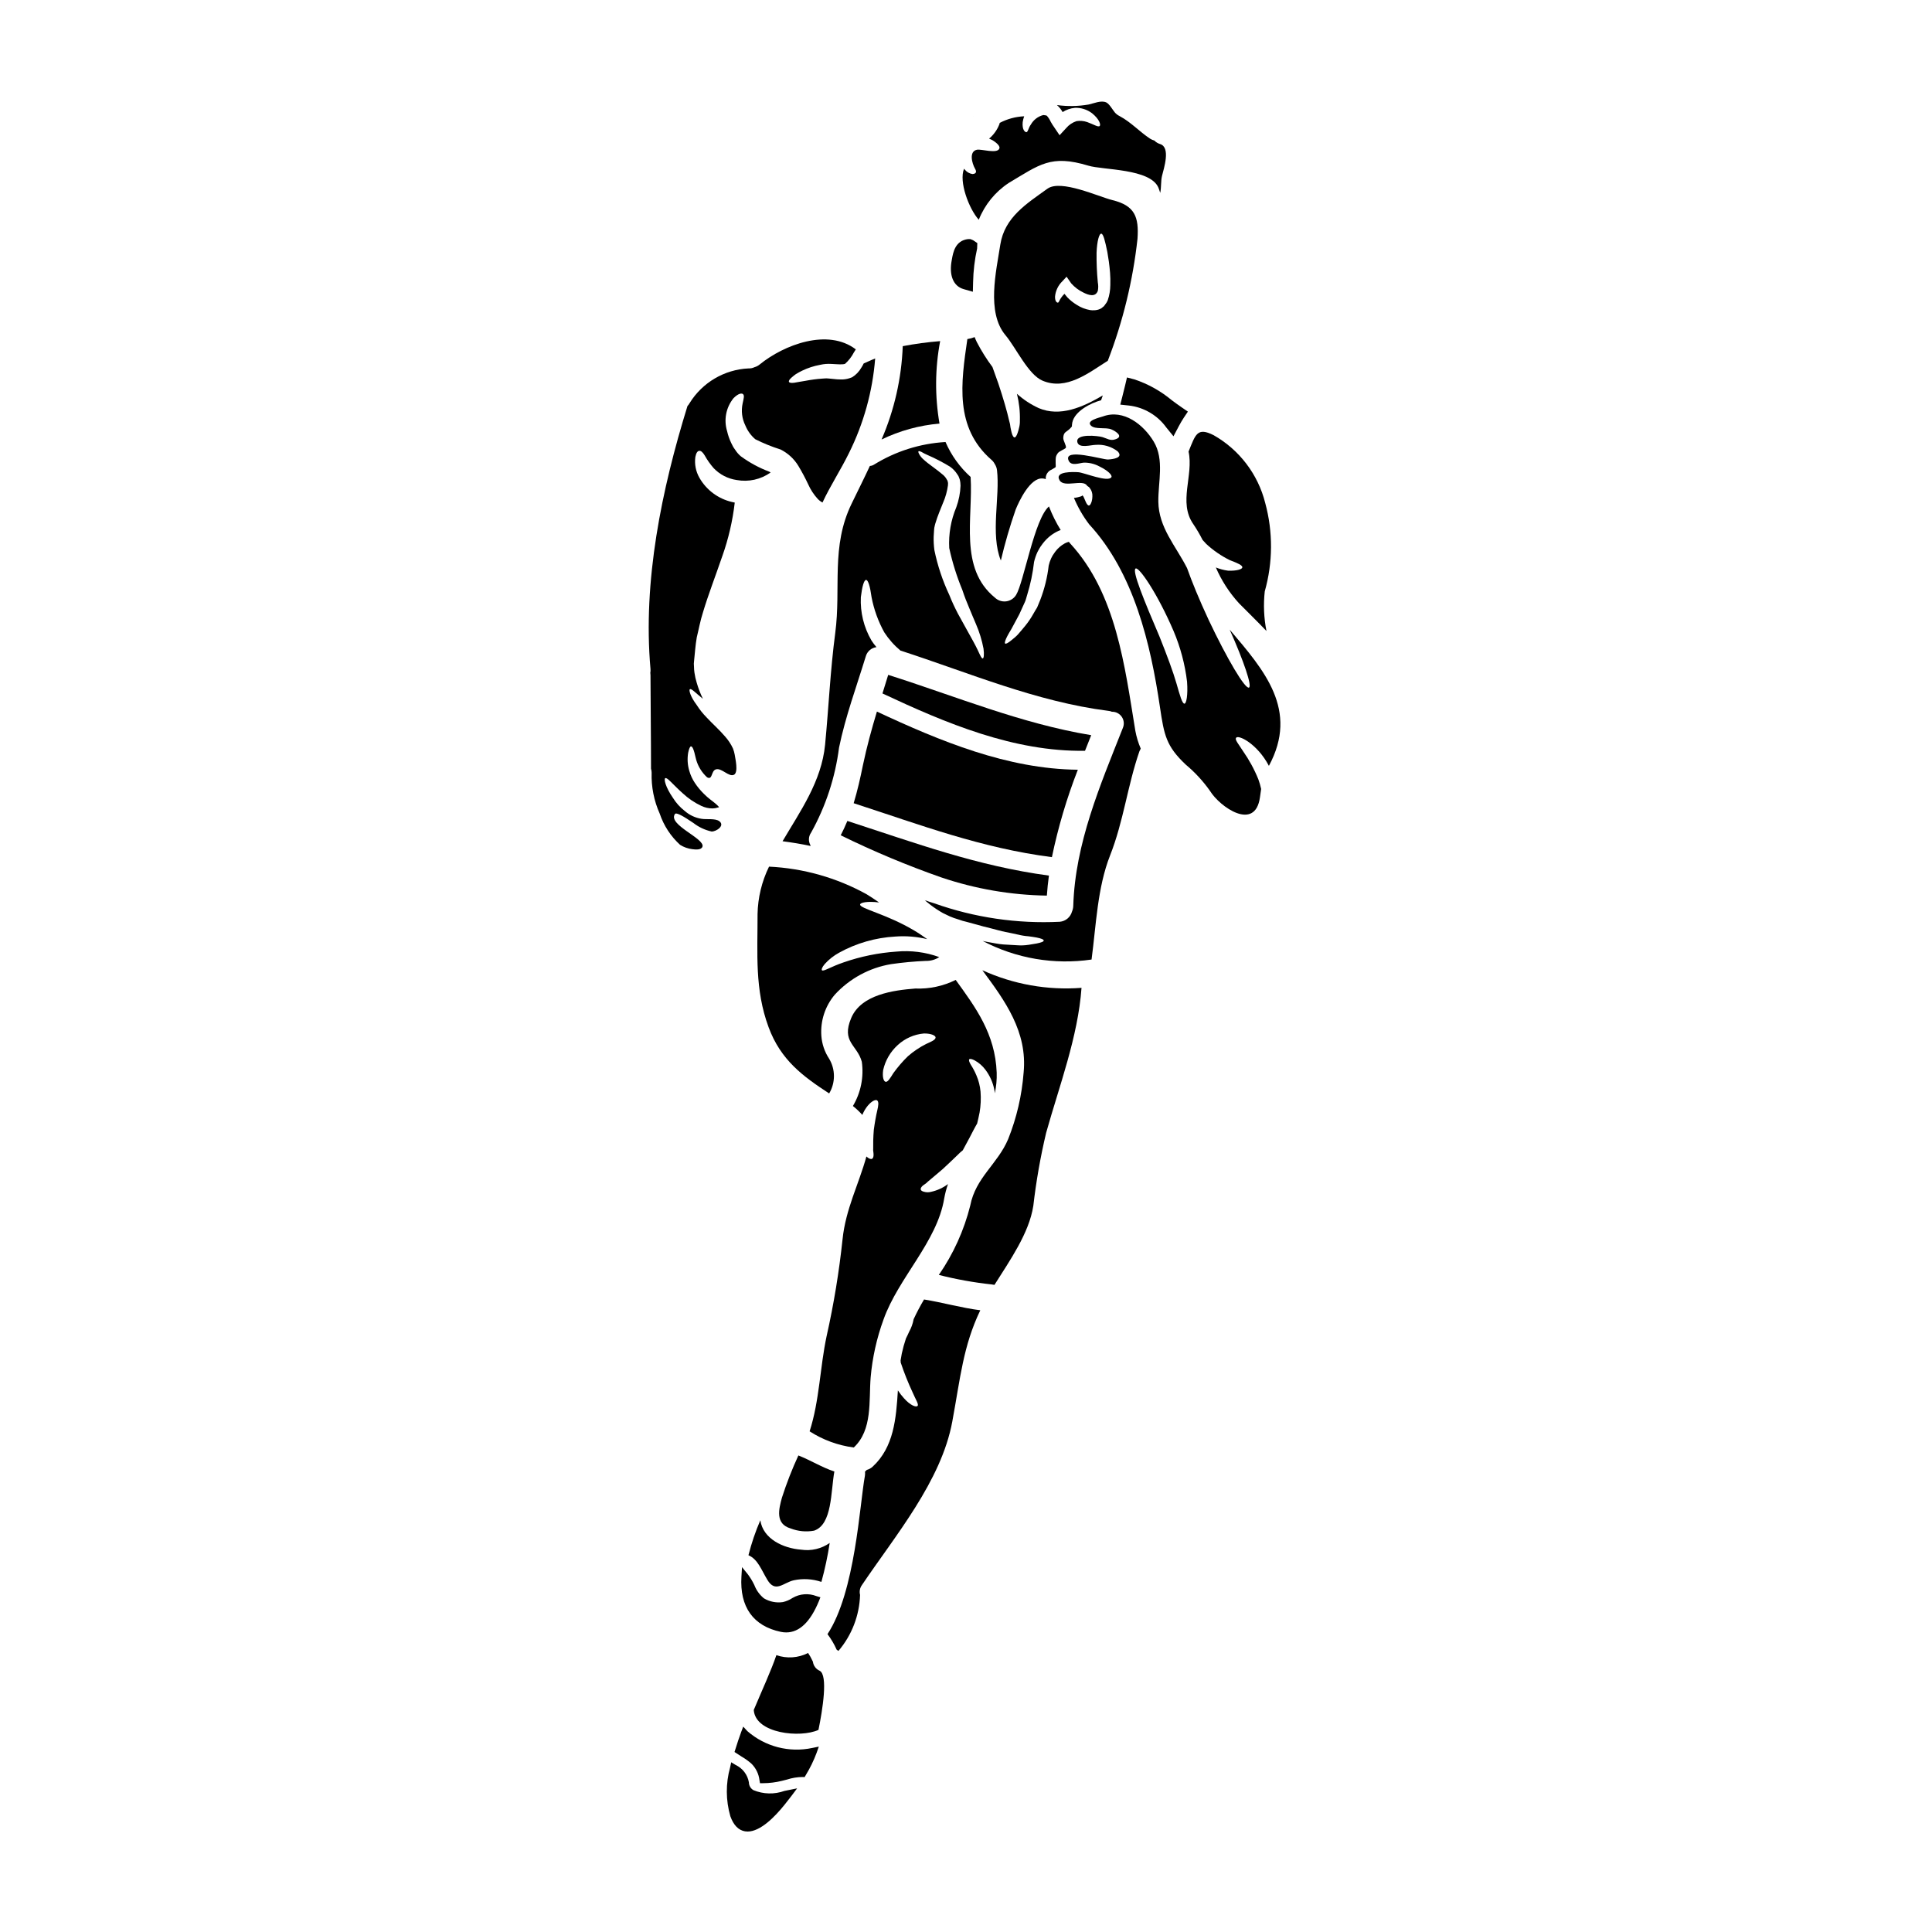 <?xml version="1.0" encoding="UTF-8"?>
<!-- Uploaded to: SVG Repo, www.svgrepo.com, Generator: SVG Repo Mixer Tools -->
<svg fill="#000000" width="800px" height="800px" version="1.1" viewBox="144 144 512 512" xmlns="http://www.w3.org/2000/svg">
 <g>
  <path d="m329.96 361c-1.668-0.25-3.227-0.977-4.496-2.09-1.234-0.957-2.289-2.125-3.117-3.453-1.996-2.879-2.473-5.043-2.043-5.231 0.523-0.285 1.926 1.594 4.59 3.973 1.473 1.379 3.148 2.516 4.973 3.375 0.922 0.438 1.93 0.668 2.949 0.668 0.484-0.008 0.965-0.086 1.426-0.238l0.188-0.047 0.141-0.047h0.004c-0.27-0.316-0.562-0.613-0.879-0.883-0.93-0.789-2.023-1.496-3.094-2.59-0.926-0.898-1.758-1.895-2.469-2.973-0.645-0.973-1.133-2.031-1.453-3.148-0.473-1.566-0.578-3.219-0.309-4.832 0.234-1.117 0.5-1.688 0.758-1.688 0.734 0.047 1.18 3.094 1.379 3.594 0.52 1.773 1.516 3.371 2.883 4.613 1.473 0.809 1.02-1.641 2.281-2.094 1.543-0.547 3.543 2.188 4.894 1.379 1.141-0.711 0.289-4.277 0.145-5.254l0.004-0.004c-0.102-0.574-0.262-1.141-0.477-1.688-0.516-1.113-1.191-2.144-2-3.066-1.617-1.906-3.496-3.543-4.926-5.09h0.004c-1.023-1.031-1.934-2.172-2.711-3.398-1.688-2.234-2.117-4-1.762-4.141 0.43-0.211 1.43 0.93 3.43 2.547-0.652-1.352-1.195-2.754-1.617-4.191-0.281-0.898-0.488-1.82-0.621-2.754-0.078-0.52-0.117-1.047-0.121-1.574-0.062-0.516-0.055-1.035 0.023-1.547 0.215-1.93 0.336-4.066 0.715-6.231 0.523-2.094 0.926-4.426 1.664-6.691 1.379-4.613 3.277-9.488 5.09-14.793h0.004c1.633-4.602 2.742-9.371 3.305-14.223-0.266-0.07-0.523-0.094-0.762-0.164-3.641-0.848-6.762-3.176-8.609-6.422-0.953-1.668-1.332-3.606-1.07-5.512 0.234-1.141 0.594-1.574 1.047-1.617 0.453-0.043 0.926 0.395 1.426 1.211v0.004c0.672 1.207 1.469 2.336 2.379 3.375 1.625 1.703 3.777 2.812 6.109 3.148 3.144 0.574 6.387-0.145 8.988-2l-0.355-0.211h0.004c-2.699-1.012-5.242-2.391-7.566-4.094-0.582-0.5-1.086-1.086-1.496-1.734-0.402-0.531-0.738-1.109-1.004-1.723-0.492-1.012-0.867-2.082-1.117-3.184-0.922-3.008-0.289-6.281 1.688-8.73 1.309-1.332 2.234-1.402 2.543-1.07 0.395 0.359 0.168 1.141-0.117 2.453-0.426 1.969-0.176 4.019 0.715 5.824 0.578 1.414 1.48 2.668 2.641 3.66 2.152 1.082 4.391 1.992 6.688 2.715 1.957 0.973 3.594 2.481 4.727 4.352 0.953 1.586 1.828 3.223 2.613 4.902 0.625 1.398 1.469 2.688 2.5 3.824 0.371 0.395 0.805 0.723 1.281 0.977 2.07-4.449 4.801-8.586 6.992-13.055 3.914-7.848 6.281-16.375 6.969-25.117-0.289 0.121-0.594 0.238-0.953 0.395-0.711 0.336-1.426 0.641-2.094 0.93-0.168 0.371-0.367 0.727-0.594 1.07-0.594 1.055-1.441 1.949-2.473 2.59l-0.141 0.047c-0.727 0.301-1.496 0.48-2.281 0.523-1.074 0.02-2.148-0.047-3.215-0.191-0.477-0.023-0.641-0.094-1.18-0.094-0.266-0.023-0.789 0.07-1.18 0.07-1.445 0.105-2.883 0.297-4.309 0.57-0.594 0.117-1.18 0.211-1.688 0.285-0.508 0.07-0.977 0.191-1.355 0.238-0.789 0.094-1.262 0.023-1.383-0.238-0.117-0.266 0.141-0.664 0.734-1.18h0.004c0.344-0.305 0.699-0.59 1.07-0.855 0.547-0.34 1.109-0.648 1.691-0.93 1.508-0.727 3.109-1.246 4.758-1.547 0.5-0.113 1.008-0.191 1.523-0.234 0.523-0.035 1.051-0.035 1.574 0 1 0.047 1.969 0.141 2.711 0.094 0.266 0 0.531-0.039 0.789-0.117 0.965-0.863 1.766-1.895 2.359-3.047l0.5-0.789c-7.422-5.66-19.027-1.234-25.473 3.996-0.398 0.332-0.859 0.574-1.355 0.711-0.504 0.246-1.059 0.359-1.617 0.336-6.398 0.305-12.234 3.742-15.602 9.191-0.156 0.285-0.348 0.551-0.57 0.785-6.824 22.082-11.867 46.316-9.797 69.668 0.031 0.34 0.016 0.684-0.047 1.02 0.027 0.207 0.043 0.414 0.047 0.621 0.023 8.266 0.141 16.531 0.141 24.797 0.105 0.34 0.16 0.695 0.164 1.047-0.117 3.738 0.613 7.457 2.144 10.867 1.07 3.172 2.926 6.016 5.398 8.266 0.98 0.613 2.086 1.004 3.234 1.145 0.789 0.094 2.332 0.285 2.684-0.641 0.789-2.164-9.297-5.828-7.277-8.684 0.359-0.5 2.281 0.617 4.852 2.363l0.004-0.004c1.426 1.117 3.082 1.895 4.852 2.285 1.258 0.023 3.637-1.574 2.019-2.754-1.094-0.773-3.352-0.391-4.637-0.609z"/>
  <path d="m402.31 425.02c1.121 0.617 2.094 1.473 2.856 2.5 1.152 1.539 1.949 3.32 2.328 5.207 0.07 0.309 0.094 0.664 0.141 1 0.391-1.797 0.559-3.633 0.5-5.473-0.395-10.297-5.566-17.242-10.867-24.57v0.004c-3.316 1.648-7 2.434-10.699 2.281-5.758 0.453-14.344 1.574-16.984 7.801-2.707 6.398 1.574 7.086 2.805 11.605v0.004c0.57 4.062-0.262 8.199-2.359 11.723 0.898 0.715 1.734 1.504 2.496 2.363 0.352-0.875 0.832-1.695 1.426-2.426 1.094-1.312 2.141-1.738 2.523-1.406 0.453 0.395 0.309 1.383 0 2.688-0.309 1.309-0.641 3.113-0.906 5.09-0.164 1.969-0.188 3.805-0.164 4.949-0.031 0.324-0.016 0.652 0.047 0.973 0.039 0.277 0.055 0.555 0.047 0.836-0.023 0.477-0.164 0.789-0.395 0.93-0.332 0.141-0.879-0.023-1.496-0.621-2 7.301-5.512 13.938-6.328 21.98v-0.004c-0.91 8.602-2.316 17.145-4.207 25.582-1.805 8.441-1.879 17.098-4.519 25.281 3.539 2.277 7.535 3.738 11.703 4.285 5.019-4.688 3.973-12.367 4.473-18.551 0.457-5.258 1.609-10.434 3.422-15.391 3.938-11.055 14.195-20.57 16.074-32.059 0.23-1.293 0.566-2.566 1-3.809-1.316 0.992-2.836 1.691-4.445 2.047-0.645 0.18-1.328 0.172-1.969-0.023-0.453-0.117-0.762-0.336-0.812-0.594-0.047-0.262 0.094-0.594 0.453-0.93 0.359-0.336 1-0.641 1.43-1.141 1.043-0.879 2.473-2.066 4.019-3.402 1.52-1.449 2.973-2.754 3.938-3.731h-0.004c0.406-0.422 0.844-0.816 1.309-1.18l1.781-3.305c0.734-1.406 1.406-2.754 2.023-3.781 0.234-0.953 0.453-1.902 0.641-2.879h0.004c0.316-1.848 0.402-3.723 0.258-5.59-0.137-1.484-0.504-2.938-1.094-4.305-0.414-0.988-0.914-1.934-1.496-2.832-0.43-0.734-0.57-1.234-0.395-1.426 0.18-0.188 0.707-0.086 1.445 0.297zm-12.844-4.375c-1.754 0.883-3.394 1.988-4.875 3.281-1.402 1.371-2.684 2.859-3.832 4.449-0.879 1.406-1.52 2.477-2.09 2.305-0.5-0.141-0.883-1.234-0.621-3.113 0.574-2.547 1.922-4.856 3.856-6.613 1.91-1.762 4.356-2.844 6.945-3.07 2.019-0.023 3.148 0.598 3.09 1.094-0.047 0.602-1.094 1.047-2.473 1.668z"/>
  <path d="m393.15 234.4c-3.324 0.266-6.637 0.711-9.914 1.336-0.32 8.52-2.223 16.906-5.613 24.734 4.816-2.332 10.02-3.758 15.352-4.215-1.246-7.234-1.188-14.637 0.176-21.855z"/>
  <path d="m366.8 365.36c8.664 4.254 17.574 7.984 26.684 11.176 9.012 3.043 18.438 4.664 27.945 4.809 0.117-1.785 0.309-3.543 0.547-5.305-18.895-2.519-35.391-8.633-53.414-14.484-0.547 1.297-1.117 2.555-1.762 3.805z"/>
  <path d="m344.76 386.28c0.023 10.371-0.789 19.934 2.926 29.945 3.211 8.727 9.16 13.055 16.055 17.551h-0.004c1.695-2.844 1.688-6.394-0.023-9.23-1.188-1.805-1.891-3.883-2.047-6.039-0.281-3.965 1-7.883 3.57-10.918 3.934-4.277 9.18-7.125 14.91-8.082 3.055-0.441 6.125-0.727 9.207-0.859 1.262 0.035 2.504-0.316 3.562-1.008-3.641-1.324-7.535-1.82-11.391-1.453-4.762 0.328-9.453 1.289-13.961 2.856-3.473 1.18-5.305 2.473-5.731 2.094-0.168-0.191-0.023-0.789 0.758-1.688 1.086-1.195 2.367-2.203 3.785-2.977 4.582-2.531 9.68-3.992 14.906-4.277 2.836-0.215 5.684 0.02 8.445 0.688-1.07-0.758-2.164-1.523-3.402-2.258-7.418-4.426-14.484-5.824-14.387-6.918 0.023-0.523 1.949-0.93 5.019-0.547-1.07-0.762-2.164-1.477-3.281-2.164v-0.004c-7.953-4.391-16.805-6.894-25.875-7.324-1.922 3.93-2.961 8.238-3.043 12.613z"/>
  <path d="m372.68 346.8c-0.688 3.402-1.453 6.777-2.449 10.059 17.738 5.754 33.816 11.891 52.535 14.293 1.641-7.898 3.938-15.648 6.871-23.164-18.691-0.188-36.484-7.586-53.246-15.41-1.406 4.66-2.688 9.344-3.711 14.223z"/>
  <path d="m427.62 257.52c0.711-0.734 0.309-0.332 0.547-1.543 0.641-3.047 4.969-5.211 7.633-5.902 0.141-0.43 0.312-0.859 0.453-1.281-5.301 3.113-11.32 5.777-17.004 3.352v-0.004c-2.098-0.965-4.035-2.238-5.754-3.781 0.582 2.316 0.848 4.699 0.785 7.086 0.023 0.641-0.047 1.281-0.211 1.898-0.121 0.547-0.266 1.023-0.395 1.402-0.266 0.762-0.547 1.18-0.812 1.18s-0.547-0.453-0.758-1.238c-0.094-0.395-0.211-0.855-0.309-1.402-0.055-0.605-0.172-1.203-0.355-1.781-0.547-2.453-1.574-5.996-2.856-9.84-0.547-1.523-1.07-2.996-1.574-4.402-1.551-2.074-2.93-4.273-4.125-6.57-0.215-0.395-0.395-0.883-0.594-1.359-0.621 0.25-1.266 0.426-1.93 0.523-1.688 11.605-3.449 23.449 6.398 32.012h0.004c0.352 0.305 0.645 0.676 0.852 1.094 0.324 0.484 0.527 1.039 0.598 1.617 0.836 7.062-1.805 16.957 1.023 23.973l-0.004 0.004c1.074-4.578 2.387-9.098 3.938-13.539 0.906-2.231 3.805-8.418 7.086-8.227v0.004c0.301 0.004 0.598 0.07 0.879 0.188-0.098-1.102 0.543-2.137 1.574-2.543 1.402-0.859 1.023-0.359 1.047-1.785 0.023-1.18-0.117-1.613 0.594-2.59 0.355-0.5 1.969-1.094 2.117-1.406 0.188-0.5-0.715-1.855-0.691-2.59 0.059-1.688 0.867-1.52 1.844-2.547z"/>
  <path d="m399.37 220.62 2.449 0.699 0.062-2.547v0.004c0.059-3 0.418-5.984 1.066-8.91l0.051-1.449-1.113-0.754-0.738-0.305h-0.582c-3.422 0.395-3.981 3.488-4.328 5.512-0.797 4.062 0.383 6.961 3.133 7.75z"/>
  <path d="m445.45 207.27c0.395-5.801-0.711-8.777-6.633-10.234-3.688-0.906-13.676-5.59-17.242-3.023-5.449 3.938-11.344 7.519-12.484 14.82-1.07 6.992-3.734 17.934 1.379 24.008 2.781 3.305 6.019 10.441 9.801 12.035 6.324 2.688 12.203-2.047 17.32-5.281h-0.008c4.008-10.391 6.652-21.254 7.867-32.324zm-8.203 16.926v-0.004c-0.172 0.266-0.352 0.516-0.547 0.762-0.117 0.176-0.27 0.324-0.453 0.43l-0.312 0.266-0.473 0.262-0.168 0.047-0.164 0.07-0.359 0.094v-0.004c-0.227 0.055-0.457 0.09-0.688 0.098-0.406 0.035-0.812 0.016-1.215-0.047-1.254-0.219-2.449-0.691-3.519-1.383-0.914-0.555-1.754-1.227-2.496-1.996-0.262-0.309-0.523-0.617-0.758-0.926h-0.004c-0.348 0.34-0.66 0.715-0.93 1.117-0.395 0.523-0.547 1.258-0.855 1.234-0.238-0.047-0.734-0.336-0.711-1.617 0.145-1.555 0.844-3.004 1.969-4.09l1.094-1.18 1.234 1.781h0.004c0.918 1.031 2.035 1.863 3.281 2.449 1.281 0.641 3.117 1.285 3.758-0.477 0.145-0.734 0.145-1.492 0-2.231-0.254-2.617-0.363-5.242-0.332-7.871 0.117-3.047 0.688-5.164 1.281-5.047 0.523 0.121 0.953 1.812 1.574 4.852 0.266 1.523 0.547 3.328 0.711 5.422l0.004 0.004c0.086 1.105 0.109 2.219 0.074 3.328-0.008 1.359-0.234 2.707-0.672 3.996l-0.117 0.262z"/>
  <path d="m460.22 282.87c0.91 1.352 1.738 2.758 2.473 4.211 0.312 0.355 0.641 0.711 0.977 1.07 1.867 1.727 3.973 3.176 6.254 4.301 2.019 0.762 3.402 1.359 3.305 1.93-0.094 0.5-1.477 0.926-3.758 0.855-1.117-0.145-2.215-0.434-3.258-0.855 1.5 3.484 3.574 6.691 6.137 9.492 2.453 2.496 4.949 4.894 7.277 7.348-0.684-3.453-0.836-6.992-0.453-10.492 2.168-7.66 2.211-15.766 0.121-23.449-1.914-7.602-6.856-14.09-13.676-17.957-4.352-2.184-4.777-0.234-6.637 4.352 1.383 6.305-2.777 13.418 1.238 19.195z"/>
  <path d="m411.3 192.5c8.203-4.875 11.156-7.613 21.141-4.594 3.879 1.18 16.387 0.738 18.551 5.828 0.191 0.453 0.312 0.902 0.477 1.379 0.312-1.426 0.141-3.148 0.477-4.496 0.5-2.043 2.332-7.562-0.5-8.441h-0.004c-0.578-0.172-1.102-0.492-1.523-0.926-0.395-0.109-0.77-0.273-1.117-0.488-2.781-1.832-5.066-4.375-8.016-5.949-0.047-0.023-0.07-0.047-0.117-0.07v0.004c-0.461-0.227-0.875-0.543-1.211-0.93-0.594-0.711-1.43-2.234-2.258-2.66-1.359-0.664-3.379 0.262-4.723 0.547h-0.004c-2.766 0.473-5.59 0.52-8.371 0.141 0.605 0.523 1.113 1.152 1.5 1.855 0.988-0.633 2.117-1.016 3.285-1.121 1.625-0.059 3.219 0.445 4.516 1.43 2 1.617 2.363 3.09 2.023 3.379-0.395 0.395-1.574-0.43-3.328-1.047-0.902-0.309-1.867-0.391-2.809-0.242-1.074 0.352-2.027 0.992-2.754 1.859l-1.734 1.879-1.383-2.047v-0.004c-0.344-0.477-0.66-0.977-0.949-1.492-0.25-0.559-0.582-1.082-0.977-1.547-0.07-0.164-0.477-0.211-1-0.262-1.398 0.352-2.594 1.262-3.305 2.519-0.641 0.836-0.758 2.047-1.211 2.023-0.336-0.023-1.141-0.594-0.953-2.664 0.082-0.527 0.215-1.047 0.391-1.547-2.266 0.098-4.484 0.699-6.492 1.758-0.023 0.094-0.023 0.168-0.047 0.266-0.566 1.516-1.516 2.859-2.758 3.898 0.359 0.141 0.668 0.309 0.953 0.449 1.332 0.836 1.969 1.617 1.781 2.141-0.5 1.547-4.848 0.094-5.969 0.359-2.117 0.453-1.336 3.519-0.477 5.043 0.234 0.395 0.332 0.734 0.188 1-0.141 0.266-0.453 0.355-0.902 0.395l0.008-0.004c-0.797-0.125-1.52-0.547-2.023-1.18-0.07-0.07-0.117-0.164-0.188-0.234-1.43 3.379 1.281 10.629 3.902 13.531h-0.004c1.578-3.981 4.34-7.379 7.914-9.738z"/>
  <path d="m442.66 244.03-0.461 1.969c-0.234 1.012-0.492 2.019-0.75 3.027l-0.562 2.199 2.254 0.242c4 0.457 7.617 2.582 9.961 5.848l1.879 2.305 1.391-2.629c0.422-0.789 0.863-1.574 1.348-2.297l1.082-1.613-1.605-1.102c-0.887-0.605-1.758-1.246-2.633-1.895h-0.004c-2.934-2.453-6.301-4.332-9.93-5.539z"/>
  <path d="m433.18 338.83c-18.598-3.07-35.863-10.297-53.797-15.984-0.5 1.641-1 3.281-1.523 4.926 16.84 7.894 34.816 15.484 53.68 15.195z"/>
  <path d="m404.33 401.12c6.019 8.109 11.988 16.316 10.941 27.137v-0.004c-0.465 6.047-1.844 11.988-4.094 17.621-2.805 6.637-8.609 10.156-10.055 17.625v0.004c-1.645 6.57-4.465 12.793-8.32 18.363 4.602 1.172 9.285 2.016 14.008 2.523 0.246 0.027 0.492 0.066 0.734 0.117 4.019-6.394 9.18-13.672 10.297-20.953v0.004c0.754-6.516 1.887-12.98 3.402-19.363 3.473-12.414 8.441-25.422 9.371-38.406-9.016 0.688-18.059-0.918-26.285-4.668z"/>
  <path d="m386.12 493.61c-0.211 1.16-0.609 2.277-1.184 3.305-0.238 0.57-0.547 1.18-0.859 1.805l0.004 0.004c-0.441 1.301-0.805 2.629-1.094 3.969-0.117 0.617-0.234 1.262-0.332 1.906 0 0.012 0.012 0.023 0.023 0.023l0.023 0.477c0.898 2.691 1.949 5.328 3.148 7.894 0.812 1.902 1.711 3.207 1.312 3.59-0.336 0.395-1.812-0.023-3.594-2.023-0.59-0.656-1.133-1.352-1.617-2.09-0.473 7.477-1.066 15.027-6.691 20.215-0.441 0.406-0.973 0.699-1.547 0.855-0.148 0.164-0.305 0.316-0.477 0.453 0.039 0.363 0.031 0.73-0.023 1.094-1.406 7.66-2.547 30.801-9.918 41.977 0.965 1.273 1.781 2.652 2.426 4.113 0.164 0.117 0.332 0.211 0.473 0.336 3.539-4.152 5.562-9.387 5.734-14.844-0.234-0.902-0.055-1.863 0.496-2.617 8.754-13.008 21.051-27.551 23.949-43.355 2.141-11.555 2.856-19.953 7.418-29.465-5.043-0.641-9.914-2.047-14.91-2.856-1.004 1.691-1.934 3.449-2.762 5.234z"/>
  <path d="m480.27 346.96c7.992-14.816-1.234-25.328-10.391-36.102 3.754 8.395 5.969 14.957 5.117 15.352-1 0.5-5.777-7.539-10.68-17.906-2.473-5.305-4.473-10.18-5.731-13.75-3.023-5.945-7.519-10.727-7.613-17.598-0.07-5.231 1.641-11.133-1.211-15.91-2.688-4.496-7.988-8.707-13.461-6.691-0.879 0.309-4.637 1.094-3.148 2.473 1.141 1.047 3.938 0.336 5.398 0.977 1.281 0.547 3.305 1.926 0.977 2.637-1.309 0.43-2.141-0.234-3.328-0.594-1.094-0.355-7.418-1.066-6.66 1.43 0.5 1.594 3.637 0.617 4.805 0.617 2.106-0.18 4.203 0.441 5.871 1.738 1.547 1.688-1.141 2.047-2.57 2.141-1.309 0.094-12.055-3.234-10.438 0.312 0.688 1.52 2.828 0.617 3.996 0.52v-0.004c1.473-0.027 2.93 0.336 4.219 1.043 2.258 1.094 3.402 2.332 3.113 2.805-0.879 1.477-7.254-1.211-8.777-1.309-1.18-0.07-6.441-0.336-4.945 2.164 1.234 2.043 6.231-0.43 7.277 1.426l0.188 0.145c0.047 0.023 0.285 0.188 0.285 0.188s0.191 0.211 0.191 0.211l0.004 0.008c0.527 0.641 0.789 1.457 0.734 2.285 0 0.449-0.066 0.898-0.188 1.332-0.215 0.664-0.453 1.047-0.711 1.07-0.262 0.023-0.57-0.312-0.859-0.977-0.117-0.289-0.262-0.641-0.453-1.047-0.066-0.176-0.152-0.34-0.258-0.496-0.047-0.094-0.191-0.117-0.191-0.141-0.262 0.164-0.023 0.141-0.594 0.309l-0.004-0.004c-0.387 0.121-0.781 0.215-1.18 0.285-0.148 0.031-0.301 0.047-0.453 0.047 1.043 2.492 2.394 4.84 4.023 6.992 11.867 12.844 16.293 31.633 18.785 48.52 1.094 7.418 1.664 10.297 6.824 15.172 2.438 2.035 4.598 4.375 6.426 6.969 2.613 4.258 11.984 10.844 13.246 1.664 0.094-0.711 0.188-1.449 0.312-2.188h-0.004c-0.188-0.863-0.434-1.715-0.738-2.543-1.066-2.641-2.43-5.148-4.066-7.481-1.141-1.805-2.188-2.996-1.855-3.473 0.418-1.035 5.59 1.414 8.715 7.383zm-22.379-16.48c-0.594 0-1.18-2.094-2.09-5.277-0.91-3.184-2.57-7.613-4.496-12.438-4.09-9.562-7.394-17.578-6.348-18.105 0.926-0.449 5.801 6.66 10.055 16.578 1.812 4.281 3.016 8.797 3.57 13.414 0.262 3.617-0.191 5.828-0.691 5.828z"/>
  <path d="m342.04 602.75-1.078-1.18-0.57 1.504c-0.523 1.387-1.004 2.906-1.441 4.285l-0.297 0.934 0.605 0.395c0.449 0.309 0.891 0.582 1.32 0.859l0.004-0.004c0.906 0.531 1.758 1.148 2.551 1.844 1.18 1.168 1.934 2.703 2.133 4.356l0.141 0.82h0.832c1.676-0.008 3.348-0.215 4.977-0.621 0.473-0.109 0.934-0.227 1.395-0.355 1.301-0.422 2.66-0.648 4.031-0.664l0.586 0.023 0.301-0.504h-0.004c1.152-1.879 2.117-3.863 2.887-5.93l0.586-1.641-1.707 0.348c-6.133 1.32-12.527-0.336-17.25-4.469z"/>
  <path d="m427.57 287.98c-0.094-0.141-0.195-0.273-0.312-0.395-0.379 0.102-0.746 0.242-1.094 0.426-1 0.551-1.867 1.312-2.543 2.234l-0.668 0.977-0.395 0.762v0.004c-0.281 0.605-0.496 1.246-0.641 1.898-0.359 3.117-1.113 6.176-2.238 9.102-0.289 0.688-0.57 1.359-0.836 2.023-0.395 0.594-0.711 1.18-1.047 1.758-0.605 1.07-1.297 2.086-2.066 3.043-0.715 0.859-1.359 1.641-1.93 2.281-0.57 0.641-1.18 1.094-1.641 1.477-0.926 0.789-1.574 1.141-1.781 0.977-0.207-0.164 0-0.859 0.57-1.969 0.289-0.523 0.641-1.18 1.094-1.902 0.395-0.734 0.832-1.547 1.332-2.477v0.004c0.555-0.965 1.051-1.965 1.473-2.996 0.234-0.547 0.5-1.094 0.758-1.664 0.262-0.57 0.395-1.211 0.594-1.855h0.004c0.887-2.859 1.5-5.801 1.836-8.777 0.215-0.914 0.523-1.809 0.922-2.66 0.266-0.453 0.395-0.789 0.738-1.312l0.688-0.953 0.004 0.004c1.098-1.441 2.535-2.582 4.184-3.328 0.168-0.082 0.344-0.145 0.523-0.191-1.23-1.984-2.273-4.078-3.113-6.254-3.852 3.258-6.691 20.191-8.707 23.449-0.574 0.938-1.547 1.559-2.637 1.699-1.09 0.137-2.184-0.227-2.977-0.984-9.586-7.801-5.754-21.117-6.441-31.988-2.863-2.574-5.137-5.738-6.66-9.273l-0.023 0.023c-6.715 0.395-13.227 2.457-18.945 6.004-0.32 0.199-0.691 0.316-1.07 0.336-1.496 3.234-3.148 6.496-4.777 9.871-5.637 11.484-2.805 22.375-4.402 34.414-1.309 9.891-1.734 19.68-2.688 29.582-0.953 9.754-6.59 17.625-11.273 25.586 2.523 0.332 5.019 0.734 7.441 1.258-0.023-0.094-0.047-0.164-0.07-0.234h0.004c-0.578-1.051-0.504-2.336 0.191-3.309 3.879-6.965 6.391-14.605 7.402-22.512 1.711-8.301 4.613-16.102 7.086-24.188 0.363-1.312 1.48-2.281 2.832-2.453-0.488-0.559-0.934-1.156-1.332-1.781-2.019-3.473-2.996-7.453-2.805-11.465 0.336-2.828 0.832-4.543 1.379-4.566s1.07 1.734 1.453 4.519h-0.004c0.625 3.281 1.766 6.445 3.379 9.367 1.18 1.816 2.621 3.445 4.281 4.832 18.238 5.902 35.961 13.555 55.105 15.98 0.324 0.027 0.648 0.105 0.945 0.238 1.047-0.023 2.031 0.488 2.617 1.352 0.586 0.863 0.691 1.965 0.285 2.926-6.016 15.223-12.648 30.586-13.148 47.207v0.004c-0.02 0.5-0.133 0.992-0.332 1.453-0.402 1.492-1.695 2.574-3.234 2.711-11.297 0.559-22.59-1.098-33.25-4.879-0.883-0.262-1.688-0.547-2.523-0.832 0.43 0.395 0.906 0.758 1.383 1.141v0.004c1.078 0.832 2.215 1.59 3.402 2.258 0.617 0.285 1.211 0.594 1.832 0.879h-0.004c0.723 0.309 1.461 0.574 2.215 0.789l1.18 0.395 1.047 0.266c0.758 0.211 1.52 0.43 2.258 0.617 1.473 0.43 2.902 0.789 4.254 1.117 1.355 0.332 2.641 0.734 3.805 0.953 1.164 0.215 2.258 0.473 3.281 0.688l0.004-0.004c0.914 0.234 1.848 0.387 2.789 0.457 0.855 0.117 1.594 0.211 2.188 0.332 1.211 0.238 1.855 0.5 1.879 0.789 0.023 0.289-0.664 0.547-1.879 0.789-0.594 0.117-1.336 0.234-2.164 0.359v-0.004c-0.977 0.148-1.965 0.191-2.949 0.117l-3.688-0.215c-1.332-0.094-2.637-0.395-4.09-0.641-0.453-0.07-0.93-0.188-1.406-0.285 8.855 4.652 18.957 6.375 28.852 4.922 1.211-9.113 1.543-19.027 4.894-27.551 3.594-9.09 4.617-18.48 7.801-27.664h0.004c0.098-0.234 0.211-0.465 0.332-0.688-0.652-1.516-1.133-3.098-1.43-4.723-2.801-17.023-5.035-36.41-17.305-49.68zm-23.145 30.516c-0.285 0.047-0.641-0.762-1.281-2.141s-1.734-3.328-3.09-5.754c-0.668-1.234-1.43-2.594-2.234-4.047-0.812-1.574-1.547-3.113-2.258-4.922h-0.004c-1.773-3.777-3.098-7.754-3.938-11.844-0.156-1.172-0.223-2.356-0.191-3.543 0.023-0.523 0.07-1.043 0.094-1.543l0.027-0.395 0.023-0.188 0.023-0.266c0.023-0.07 0.047-0.188 0.047-0.188 0.07-0.289 0.117-0.617 0.211-0.883 0.641-2.188 1.453-3.938 2.094-5.613l0.004 0.004c0.621-1.441 1.043-2.965 1.258-4.519l0.023-0.453v-0.234c-0.027-0.172-0.066-0.336-0.117-0.5l-0.047-0.141c-0.023-0.023-0.117-0.164-0.117-0.164v-0.004c-0.25-0.488-0.59-0.926-1-1.285-1.906-1.641-3.938-2.902-5.16-4.066-0.496-0.41-0.906-0.914-1.215-1.477-0.211-0.395-0.262-0.641-0.164-0.734 0.094-0.094 0.336-0.047 0.734 0.141 0.504 0.305 1.031 0.574 1.574 0.809 2.074 0.898 4.086 1.938 6.016 3.113 0.77 0.535 1.422 1.215 1.926 2l0.215 0.332 0.07 0.098h0.004c0.02 0.027 0.035 0.062 0.047 0.094 0.023 0.047 0.07 0.164 0.07 0.164 0.07 0.211 0.141 0.312 0.238 0.617 0.098 0.309 0.141 0.617 0.188 0.953l0.047 0.789h0.004c-0.074 1.949-0.453 3.875-1.117 5.707-1.438 3.422-2.078 7.121-1.879 10.824 0.824 3.797 1.988 7.516 3.473 11.105 0.547 1.688 1.234 3.402 1.832 4.805 0.617 1.523 1.234 2.926 1.781 4.234 0.906 2.09 1.578 4.277 2 6.516 0.219 1.645 0.055 2.598-0.211 2.598z"/>
  <path d="m359.43 584.37-0.211-0.43-0.023-0.047c0-0.023-0.023-0.023-0.023-0.047-0.117-0.215-0.395-0.762-0.43-0.836-0.188-0.332-0.395-0.641-0.594-0.949-2.606 1.328-5.637 1.535-8.398 0.57-1.379 4.066-3.731 9.133-5.996 14.527 0.43 6.297 12.371 7.477 17.148 5.281 1.07-5.234 2.594-14.531 0.312-15.672h0.004c-0.98-0.43-1.656-1.34-1.789-2.398z"/>
  <path d="m354.05 567.46c-0.785 0.523-1.656 0.898-2.574 1.109-1.746 0.262-3.531-0.094-5.043-1.004-1.129-0.926-1.996-2.129-2.519-3.492-0.473-0.996-1.043-1.945-1.699-2.828l-1.574-1.938-0.152 2.5c-0.492 8.051 3.117 13.113 10.438 14.652 0.473 0.098 0.953 0.148 1.434 0.148 3.484 0 6.394-2.781 8.66-8.301l0.395-1.008-1.039-0.312v0.004c-2.07-0.816-4.398-0.645-6.324 0.469z"/>
  <path d="m363.88 552.9c-2.191 1.535-4.891 2.176-7.539 1.781-4.781-0.359-10.133-2.856-10.844-7.801-1.297 3-2.352 6.102-3.148 9.273 2.473 1.07 3.379 3.805 4.996 6.496 2.141 3.613 4.258 0.758 7.016 0.141h-0.004c2.438-0.516 4.965-0.367 7.324 0.43 0.934-3.394 1.668-6.844 2.199-10.32z"/>
  <path d="m343.67 618.41c-0.746-0.426-1.203-1.215-1.207-2.074-0.348-2.012-1.656-3.727-3.504-4.598l-1.18-0.719-0.293 1.355h0.004c-1.188 4.238-1.164 8.723 0.059 12.953 0.844 2.363 2.152 3.703 3.891 3.996h-0.004c0.23 0.035 0.461 0.055 0.691 0.055 3.363 0 7.164-3.828 9.84-7.168 0.574-0.719 1.152-1.445 1.73-2.211l1.547-2.062-3.363 0.676c-2.668 0.953-5.594 0.883-8.211-0.203z"/>
  <path d="m355.58 529.71c-1.676 3.633-3.129 7.367-4.356 11.176-0.836 3.047-1.832 6.945 2.281 8.16h0.004c1.98 0.773 4.137 0.98 6.231 0.594 4.852-1.641 4.402-10.348 5.375-15.672-3.258-1.07-6.211-2.949-9.535-4.258z"/>
  <path d="m401.91 174.92c0-0.023-0.047-0.023-0.047-0.047s0.023 0.047 0.023 0.07c0.016 0 0.023-0.012 0.023-0.023z"/>
 </g>
</svg>